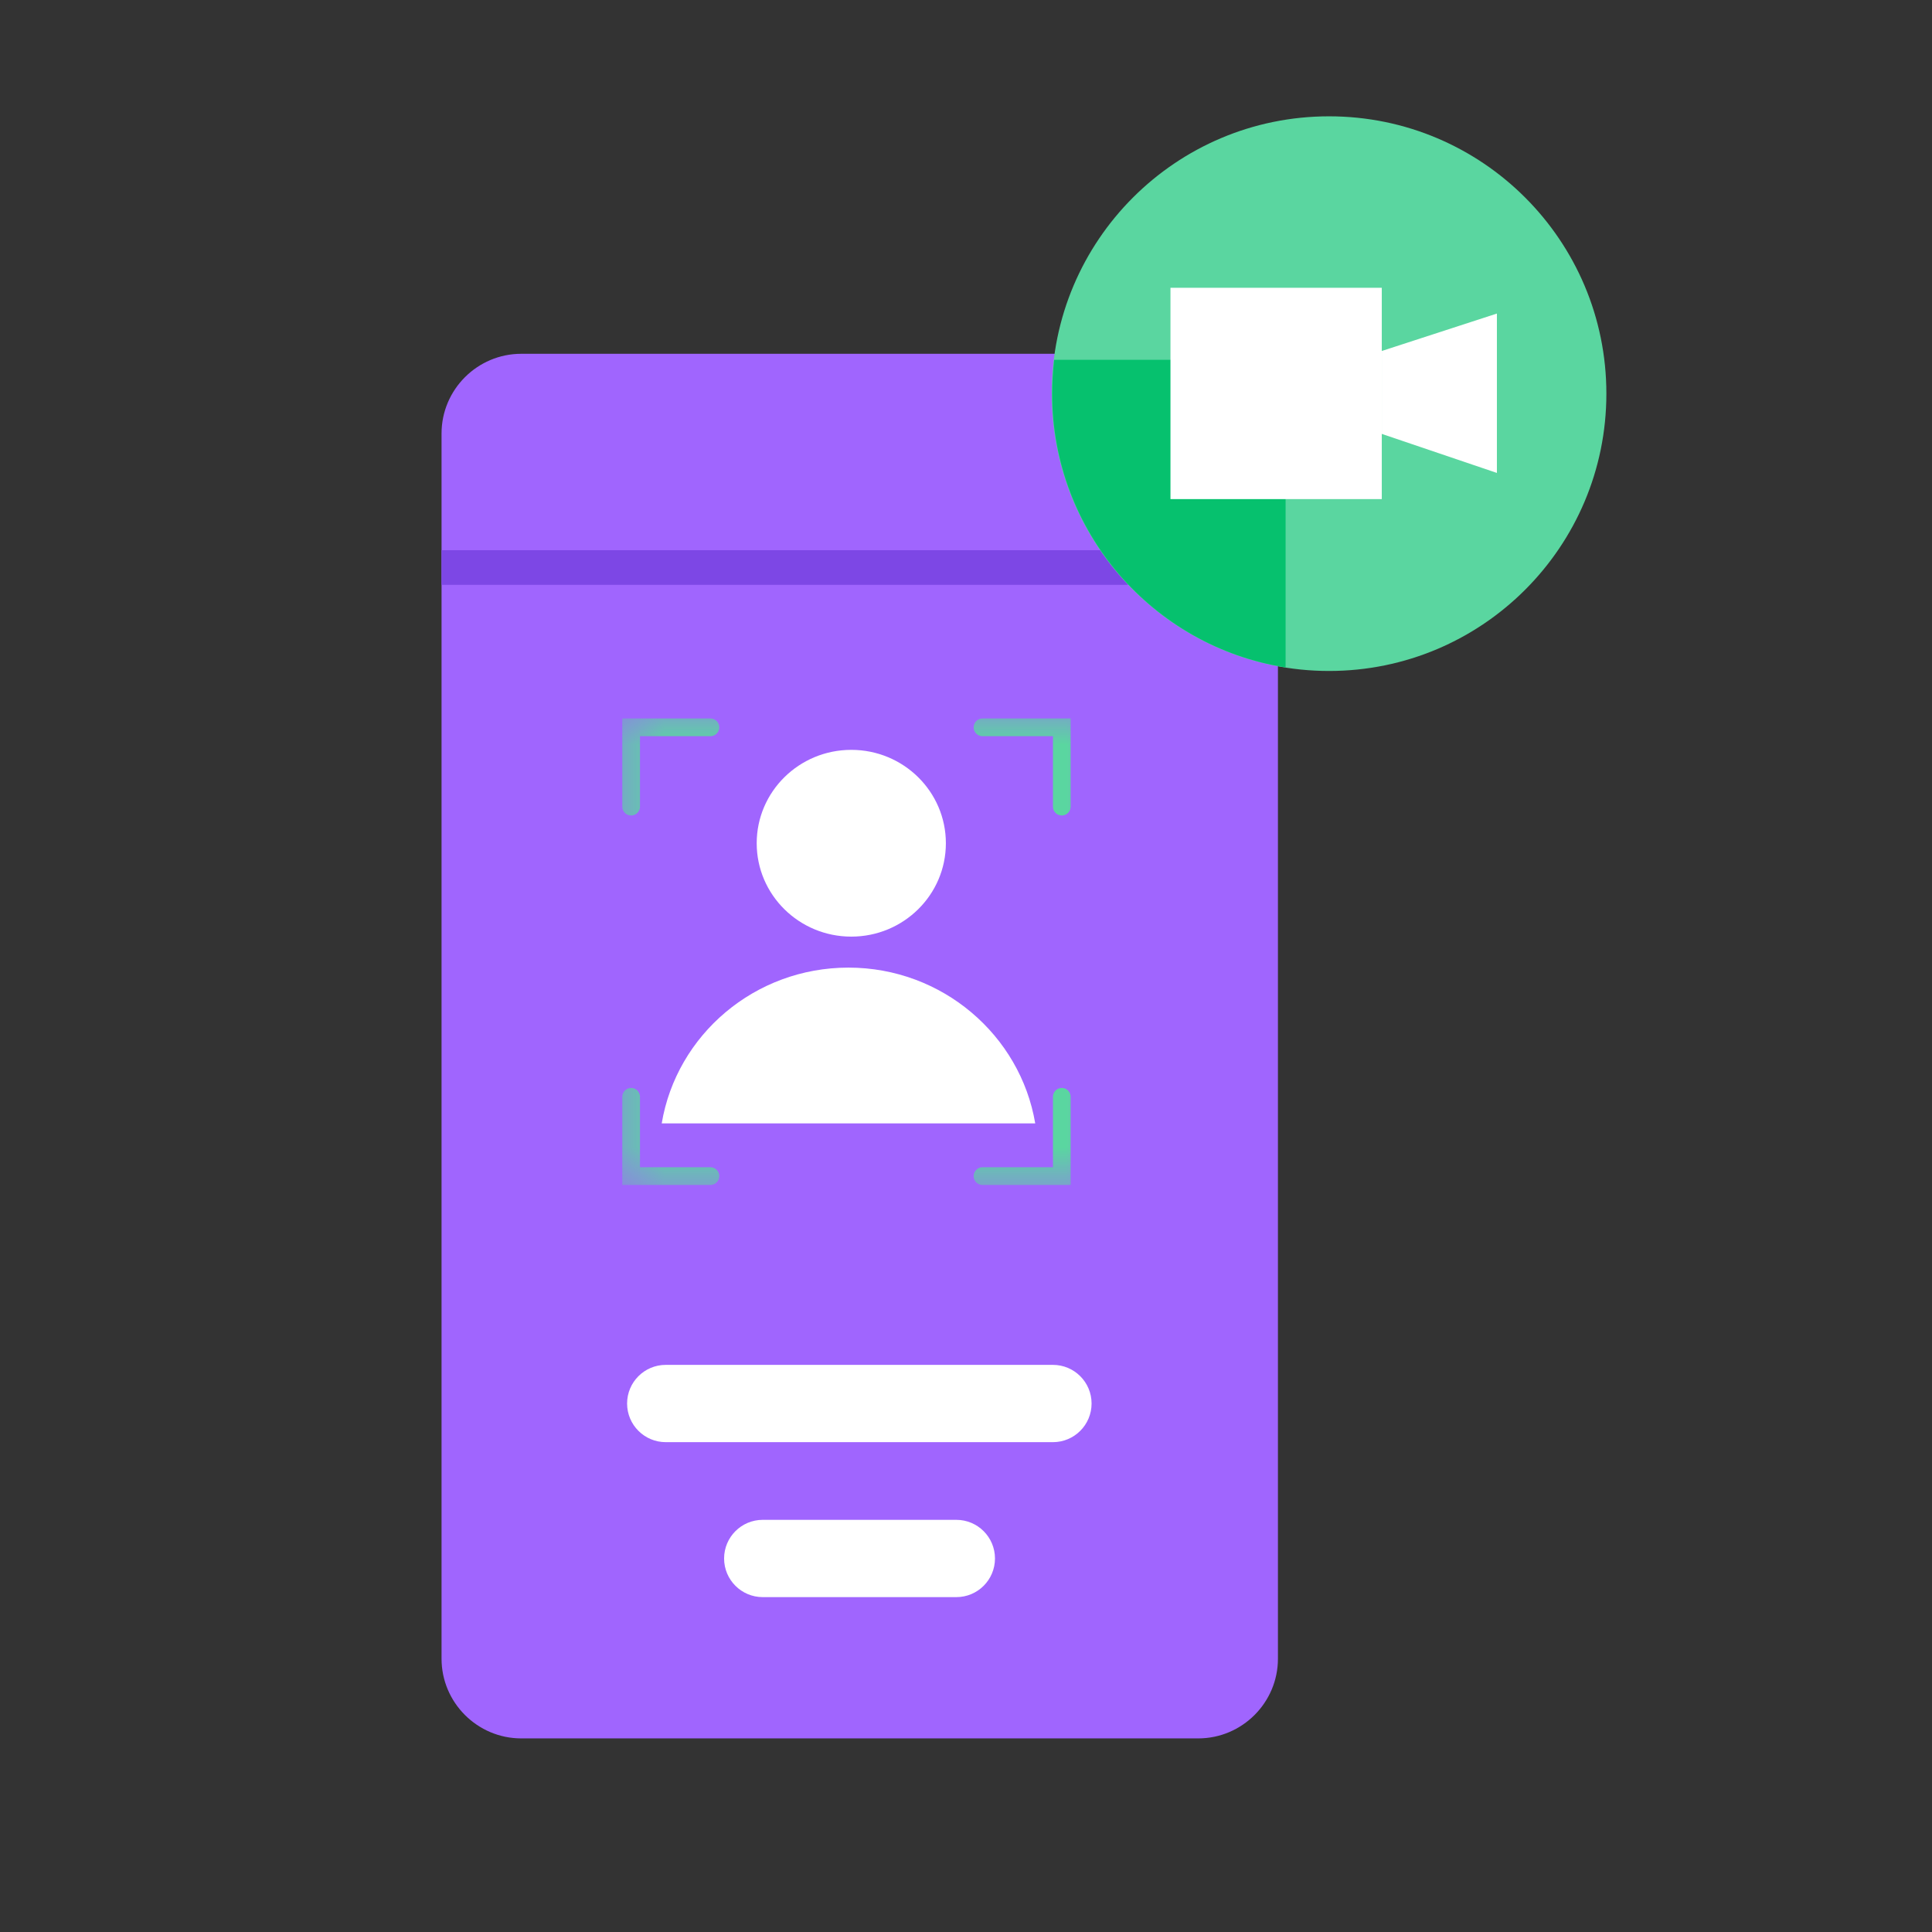 <svg width="48" height="48" viewBox="0 0 48 48" fill="none" xmlns="http://www.w3.org/2000/svg">
<rect x="0" y="0" width="48" height="48" fill="#333333" stroke="none"/>
<g clip-path="url(#clip0_6916_2245)">
<mask id="mask0_6916_2245" style="mask-type:luminance" maskUnits="userSpaceOnUse" x="0" y="0" width="48" height="48">
<path d="M48 0H0V48H48V0Z" fill="white"/>
</mask>
<g mask="url(#mask0_6916_2245)">
<path d="M29.76 8.79H12.95C11.86 8.79 10.97 9.68 10.97 10.77V41.21C10.97 42.3 11.86 43.19 12.95 43.19H29.77C30.86 43.19 31.75 42.3 31.75 41.21V10.77C31.75 9.68 30.86 8.79 29.77 8.79H29.76Z" fill="#A065FE"/>
<path d="M31.74 13.67H10.97V14.53H31.74V13.67Z" fill="#7D47E5"/>
<path d="M33.02 16.67C36.826 16.67 39.91 13.585 39.91 9.78C39.91 5.975 36.826 2.89 33.02 2.89C29.215 2.89 26.13 5.975 26.13 9.78C26.13 13.585 29.215 16.67 33.02 16.67Z" fill="#5AD6A0"/>
<path fill-rule="evenodd" clip-rule="evenodd" d="M31.93 16.58C28.65 16.06 26.14 13.21 26.14 9.78C26.14 9.5 26.16 9.22 26.19 8.94H30.25C31.18 8.94 31.94 9.7 31.94 10.63V16.58H31.93Z" fill="#06C16E"/>
<path d="M26.16 33.91H16.54C16.01 33.91 15.58 34.34 15.58 34.87C15.58 35.4 16.01 35.83 16.54 35.83H26.16C26.69 35.83 27.12 35.4 27.12 34.87C27.12 34.34 26.69 33.91 26.16 33.91Z" fill="white"/>
<path d="M23.76 37.76H18.95C18.42 37.76 17.99 38.19 17.99 38.72C17.99 39.25 18.42 39.68 18.95 39.68H23.76C24.29 39.68 24.72 39.25 24.72 38.72C24.72 38.19 24.29 37.76 23.76 37.76Z" fill="white"/>
<mask id="mask1_6916_2245" style="mask-type:luminance" maskUnits="userSpaceOnUse" x="15" y="17" width="13" height="13">
<path d="M27.36 17.53H15.35V29.54H27.36V17.53Z" fill="white"/>
</mask>
<g mask="url(#mask1_6916_2245)">
<path d="M21.15 23.27C22.448 23.27 23.5 22.231 23.5 20.95C23.5 19.669 22.448 18.63 21.15 18.63C19.852 18.63 18.8 19.669 18.8 20.95C18.8 22.231 19.852 23.27 21.15 23.27Z" fill="white"/>
<path fill-rule="evenodd" clip-rule="evenodd" d="M25.72 27.91C25.35 25.72 23.41 24.04 21.08 24.04C18.75 24.04 16.81 25.71 16.44 27.91H25.72Z" fill="white"/>
<path d="M15.68 20.04V18.07H17.65" stroke="#5AD6A0" stroke-width="0.44" stroke-linecap="round"/>
<path d="M15.68 27.25V29.22H17.65" stroke="#5AD6A0" stroke-width="0.44" stroke-linecap="round"/>
<path d="M26.38 20.04V18.07H24.41" stroke="#5AD6A0" stroke-width="0.44" stroke-linecap="round"/>
<path d="M26.38 27.25V29.22H24.41" stroke="#5AD6A0" stroke-width="0.44" stroke-linecap="round"/>
</g>
<path d="M34.33 12.4H29.08V7.15H34.33V8.84V12.4Z" fill="white"/>
<path d="M37.19 7.79V11.75L34.33 10.78V8.72" fill="white"/>
</g>
</g>
<defs>
<clipPath id="clip0_6916_2245">
<rect width="48" height="48" fill="white"/>
</clipPath>
</defs>
</svg>
